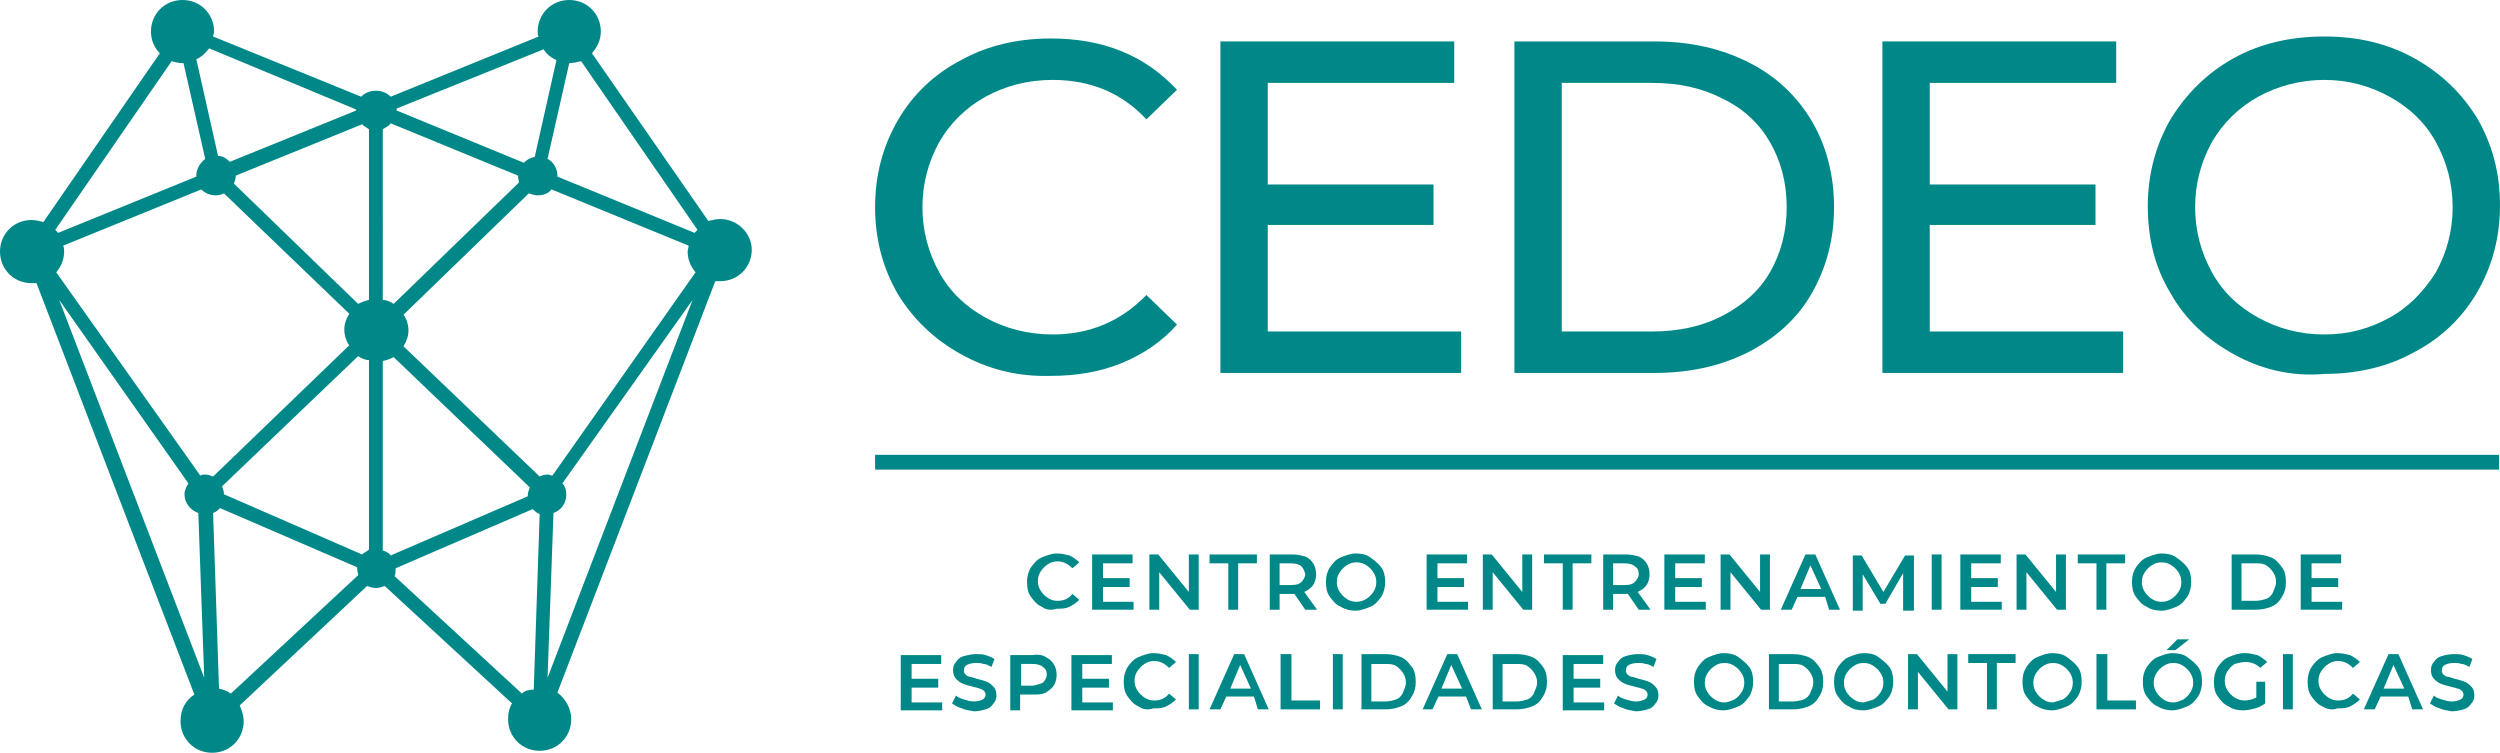 <svg xmlns="http://www.w3.org/2000/svg" id="Capa_2" viewBox="0 0 253.4 76.3"><defs><style>.cls-1{fill:#088;stroke-width:0px;}</style></defs><g id="LOGO"><path class="cls-1" d="M97.4,35.9c-2.7-1.5-4.8-3.5-6.4-6.1-1.5-2.6-2.3-5.5-2.3-8.8s.8-6.2,2.3-8.8,3.7-4.7,6.4-6.1c2.7-1.5,5.8-2.2,9.1-2.2,2.6,0,5,.4,7.2,1.3s4,2.2,5.6,3.9l-3.1,3c-2.5-2.7-5.7-4-9.5-4-2.5,0-4.8.6-6.8,1.7-2,1.1-3.6,2.7-4.7,4.6-1.1,2-1.7,4.2-1.7,6.6s.6,4.6,1.7,6.6,2.7,3.5,4.7,4.6,4.3,1.7,6.8,1.7c3.7,0,6.9-1.3,9.5-4l3.1,3c-1.5,1.7-3.4,3-5.6,3.9s-4.6,1.3-7.2,1.3c-3.4.1-6.4-.7-9.1-2.2Z"></path><path class="cls-1" d="M148.1,33.6v4.2h-24.4V4.2h23.7v4.2h-18.9v10.3h16.8v4.1h-16.8v10.8h19.6Z"></path><path class="cls-1" d="M153.5,4.2h14.2c3.6,0,6.7.7,9.5,2.1,2.8,1.4,4.9,3.4,6.4,5.9s2.3,5.5,2.3,8.8-.8,6.2-2.3,8.8-3.7,4.5-6.4,5.9c-2.8,1.4-5.9,2.1-9.5,2.1h-14.2V4.2ZM167.4,33.6c2.7,0,5.1-.5,7.2-1.6,2.1-1.1,3.7-2.5,4.8-4.4,1.1-1.9,1.7-4.1,1.7-6.6s-.6-4.7-1.7-6.6c-1.1-1.9-2.7-3.4-4.8-4.4-2.1-1.1-4.5-1.6-7.2-1.6h-9.1v25.2h9.1Z"></path><path class="cls-1" d="M215.2,33.6v4.2h-24.4V4.2h23.7v4.2h-18.9v10.3h16.8v4.1h-16.8v10.8h19.6Z"></path><path class="cls-1" d="M226.4,35.9c-2.7-1.5-4.9-3.5-6.4-6.2-1.6-2.6-2.3-5.6-2.3-8.8s.8-6.2,2.3-8.8c1.6-2.6,3.7-4.7,6.4-6.2,2.7-1.5,5.8-2.2,9.2-2.2s6.4.7,9.1,2.2,4.8,3.5,6.4,6.1c1.5,2.6,2.3,5.5,2.3,8.8s-.8,6.2-2.3,8.8-3.7,4.7-6.4,6.1c-2.7,1.5-5.8,2.2-9.1,2.2-3.4.3-6.5-.5-9.2-2ZM242.2,32.2c2-1.1,3.5-2.7,4.7-4.6,1.1-2,1.7-4.2,1.7-6.6s-.6-4.6-1.7-6.6c-1.1-2-2.7-3.5-4.7-4.6s-4.2-1.7-6.6-1.7-4.7.6-6.7,1.7c-2,1.1-3.6,2.7-4.7,4.6-1.1,2-1.7,4.2-1.7,6.6s.6,4.6,1.7,6.6c1.1,2,2.7,3.5,4.7,4.6s4.2,1.7,6.7,1.7,4.6-.6,6.6-1.7Z"></path><path class="cls-1" d="M105.6,61.5c-.5-.2-.8-.6-1.1-1-.3-.4-.4-.9-.4-1.5,0-.5.1-1,.4-1.5.3-.4.6-.8,1.1-1s1-.4,1.5-.4.9.1,1.3.2c.4.2.7.4,1,.7l-.7.6c-.4-.4-.9-.7-1.5-.7-.4,0-.7.1-1,.3s-.5.4-.7.7-.3.6-.3,1,.1.7.3,1c.2.3.4.5.7.7.3.2.6.3,1,.3.6,0,1.1-.2,1.5-.7l.7.6c-.3.3-.6.5-1,.7s-.8.2-1.3.2c-.6.2-1.1.1-1.5-.2Z"></path><path class="cls-1" d="M114.9,60.9v.9h-4.2v-5.6h4.1v.9h-3v1.5h2.7v.9h-2.7v1.5h3.1v-.1Z"></path><path class="cls-1" d="M121.5,56.2v5.6h-.9l-3.1-3.8v3.8h-1v-5.6h.9l3.1,3.8v-3.8h1Z"></path><path class="cls-1" d="M124.5,57.1h-1.9v-.9h4.8v.9h-1.9v4.7h-1s0-4.7,0-4.7Z"></path><path class="cls-1" d="M132.3,61.8l-1.1-1.6h-1.5v1.6h-1v-5.6h2.3c.5,0,.9.1,1.3.2.4.2.6.4.8.7s.3.7.3,1.1-.1.8-.3,1.1-.5.5-.9.7l1.3,1.8h-1.2ZM131.9,57.4c-.2-.2-.6-.3-1-.3h-1.2v2.2h1.2c.5,0,.8-.1,1-.3s.4-.5.4-.8c-.1-.4-.2-.6-.4-.8Z"></path><path class="cls-1" d="M135.9,61.5c-.5-.2-.8-.6-1.1-1s-.4-.9-.4-1.5.1-1,.4-1.5c.3-.4.6-.8,1.1-1s1-.4,1.5-.4c.6,0,1.1.1,1.5.4s.8.6,1.1,1,.4.9.4,1.5c0,.5-.1,1-.4,1.5-.3.4-.6.8-1.1,1s-1,.4-1.5.4c-.5,0-1-.1-1.5-.4ZM138.5,60.7c.3-.2.5-.4.7-.7s.3-.6.3-1-.1-.7-.3-1-.4-.5-.7-.7-.6-.3-1-.3-.7.1-1,.3-.5.4-.7.7-.3.6-.3,1,.1.7.3,1,.4.5.7.7.6.3,1,.3c.3,0,.7-.1,1-.3Z"></path><path class="cls-1" d="M148.8,60.9v.9h-4.2v-5.6h4.1v.9h-3v1.5h2.7v.9h-2.7v1.5h3.1v-.1Z"></path><path class="cls-1" d="M155.3,56.2v5.6h-.9l-3.1-3.8v3.8h-1v-5.6h.9l3.1,3.8v-3.8h1Z"></path><path class="cls-1" d="M158.4,57.1h-1.9v-.9h4.8v.9h-1.9v4.7h-1v-4.7h0Z"></path><path class="cls-1" d="M166.1,61.8l-1.1-1.6h-1.5v1.6h-1v-5.6h2.3c.5,0,.9.1,1.3.2.4.2.6.4.8.7s.3.7.3,1.1-.1.8-.3,1.1-.5.5-.9.7l1.3,1.8h-1.2ZM165.7,57.4c-.2-.2-.6-.3-1-.3h-1.2v2.2h1.2c.5,0,.8-.1,1-.3s.4-.5.4-.8c0-.4-.1-.6-.4-.8Z"></path><path class="cls-1" d="M172.9,60.9v.9h-4.2v-5.6h4.1v.9h-3v1.5h2.7v.9h-2.7v1.5h3.1v-.1Z"></path><path class="cls-1" d="M179.4,56.2v5.6h-.9l-3.1-3.8v3.8h-1v-5.6h.9l3.1,3.8v-3.8h1Z"></path><path class="cls-1" d="M185,60.5h-2.8l-.6,1.3h-1.1l2.5-5.6h1l2.5,5.6h-1.1l-.4-1.3ZM184.6,59.7l-1.1-2.4-1,2.4h2.1Z"></path><path class="cls-1" d="M192.9,61.8v-3.7l-1.8,3.1h-.5l-1.8-3v3.7h-1v-5.6h.9l2.2,3.7,2.2-3.7h.9v5.6h-1.1v-.1Z"></path><path class="cls-1" d="M195.8,56.2h1v5.6h-1v-5.6Z"></path><path class="cls-1" d="M202.9,60.9v.9h-4.2v-5.6h4.1v.9h-3v1.5h2.7v.9h-2.7v1.5h3.1v-.1Z"></path><path class="cls-1" d="M209.4,56.2v5.6h-.9l-3.1-3.8v3.8h-1v-5.6h.9l3.1,3.8v-3.8h1Z"></path><path class="cls-1" d="M212.5,57.1h-1.9v-.9h4.8v.9h-1.9v4.7h-1v-4.7h0Z"></path><path class="cls-1" d="M217.6,61.5c-.5-.2-.8-.6-1.1-1s-.4-.9-.4-1.5.1-1,.4-1.5c.3-.4.6-.8,1.1-1s1-.4,1.5-.4,1.1.1,1.5.4.8.6,1.1,1,.4.9.4,1.5c0,.5-.1,1-.4,1.5-.3.4-.6.8-1.1,1s-1,.4-1.5.4-1.1-.1-1.5-.4ZM220.1,60.7c.3-.2.5-.4.7-.7s.3-.6.3-1-.1-.7-.3-1-.4-.5-.7-.7-.6-.3-1-.3-.7.1-1,.3-.5.4-.7.7-.3.6-.3,1,.1.7.3,1,.4.5.7.7.6.3,1,.3.7-.1,1-.3Z"></path><path class="cls-1" d="M226.2,56.2h2.4c.6,0,1.1.1,1.6.3s.8.6,1.1,1,.4.9.4,1.5-.1,1-.4,1.5-.6.8-1.1,1-1,.3-1.6.3h-2.4v-5.6ZM228.6,60.9c.4,0,.8-.1,1.1-.2s.6-.4.7-.7.3-.6.3-1-.1-.7-.3-1-.4-.5-.7-.7-.7-.2-1.1-.2h-1.4v3.8s1.4,0,1.4,0Z"></path><path class="cls-1" d="M237.4,60.9v.9h-4.2v-5.6h4.1v.9h-3v1.5h2.7v.9h-2.7v1.5h3.1v-.1Z"></path><path class="cls-1" d="M95.5,71.1v.9h-4.2v-5.6h4.1v.9h-3v1.5h2.7v.9h-2.7v1.5h3.1v-.1Z"></path><path class="cls-1" d="M97.5,71.8c-.4-.1-.7-.3-1-.5l.4-.8c.2.2.5.3.8.4s.7.2,1,.2c.4,0,.7-.1.9-.2.2-.1.3-.3.3-.5s-.1-.3-.2-.4-.3-.2-.4-.2c-.2-.1-.4-.1-.7-.2-.4-.1-.8-.2-1-.3-.3-.1-.5-.3-.7-.5s-.3-.5-.3-.9c0-.3.1-.6.3-.8.2-.3.4-.5.8-.6s.8-.2,1.2-.2c.3,0,.7,0,1,.1s.6.2.9.4l-.3.8c-.2-.1-.5-.3-.8-.3-.3-.1-.5-.1-.8-.1-.4,0-.7.1-.9.2-.2.1-.3.3-.3.6,0,.2.1.3.2.4s.3.2.4.2.4.1.7.2c.4.1.8.2,1,.3.3.1.5.3.7.5s.3.5.3.9c0,.3-.1.6-.3.8-.2.3-.4.5-.8.6-.3.1-.8.2-1.2.2-.4-.1-.8-.1-1.2-.3Z"></path><path class="cls-1" d="M106,66.6c.4.2.6.4.8.7s.3.7.3,1.1-.1.8-.3,1.1c-.2.3-.5.5-.8.7-.4.2-.8.2-1.3.2h-1.3v1.6h-1v-5.6h2.3c.5-.1,1,0,1.3.2ZM105.7,69.2c.2-.2.4-.5.4-.8,0-.4-.1-.6-.4-.8-.2-.2-.6-.3-1-.3h-1.2v2.2h1.2c.5-.1.8-.2,1-.3Z"></path><path class="cls-1" d="M112.8,71.1v.9h-4.2v-5.6h4.1v.9h-3v1.5h2.7v.9h-2.7v1.5h3.1v-.1Z"></path><path class="cls-1" d="M115.4,71.6c-.5-.2-.8-.6-1.1-1-.3-.4-.4-.9-.4-1.5,0-.5.1-1,.4-1.5.3-.4.6-.8,1.1-1s1-.4,1.5-.4.9.1,1.3.2c.4.2.7.4,1,.7l-.7.6c-.4-.4-.9-.7-1.5-.7-.4,0-.7.1-1,.3-.3.2-.5.4-.7.7-.2.3-.3.6-.3,1s.1.7.3,1c.2.3.4.5.7.7.3.2.6.3,1,.3.6,0,1.1-.2,1.5-.7l.7.6c-.3.3-.6.5-1,.7s-.8.2-1.3.2c-.6.2-1.1.1-1.5-.2Z"></path><path class="cls-1" d="M120.5,66.3h1v5.6h-1v-5.6Z"></path><path class="cls-1" d="M127.1,70.6h-2.8l-.6,1.3h-1.1l2.5-5.6h1l2.5,5.6h-1.1l-.4-1.3ZM126.8,69.8l-1.1-2.4-1,2.4h2.1Z"></path><path class="cls-1" d="M129.9,66.3h1v4.7h2.9v.9h-4v-5.6h.1Z"></path><path class="cls-1" d="M135.1,66.3h1v5.6h-1v-5.6Z"></path><path class="cls-1" d="M138,66.3h2.4c.6,0,1.1.1,1.6.3.5.2.8.6,1.1,1s.4.9.4,1.5-.1,1-.4,1.5-.6.8-1.1,1-1,.3-1.6.3h-2.4v-5.6ZM140.4,71.1c.4,0,.8-.1,1.1-.2s.6-.4.7-.7.3-.6.3-1-.1-.7-.3-1-.4-.5-.7-.7-.7-.2-1.1-.2h-1.4v3.8h1.4Z"></path><path class="cls-1" d="M148.6,70.6h-2.8l-.6,1.3h-1l2.5-5.6h1l2.5,5.6h-1.1l-.5-1.3ZM148.2,69.8l-1.1-2.4-1,2.4h2.1Z"></path><path class="cls-1" d="M151.3,66.3h2.4c.6,0,1.1.1,1.6.3.5.2.8.6,1.1,1s.4.9.4,1.5-.1,1-.4,1.5-.6.8-1.1,1-1,.3-1.6.3h-2.4v-5.6ZM153.7,71.1c.4,0,.8-.1,1.1-.2s.6-.4.7-.7.3-.6.3-1-.1-.7-.3-1-.4-.5-.7-.7-.7-.2-1.1-.2h-1.4v3.8h1.4Z"></path><path class="cls-1" d="M162.6,71.1v.9h-4.2v-5.6h4.1v.9h-3v1.5h2.7v.9h-2.7v1.5h3.1v-.1Z"></path><path class="cls-1" d="M164.6,71.8c-.4-.1-.7-.3-1-.5l.4-.8c.2.2.5.3.8.4s.7.2,1,.2c.4,0,.7-.1.9-.2s.3-.3.3-.5-.1-.3-.2-.4c-.1-.1-.3-.2-.4-.2-.2-.1-.4-.1-.7-.2-.4-.1-.8-.2-1-.3-.3-.1-.5-.3-.7-.5s-.3-.5-.3-.9c0-.3.1-.6.3-.8.2-.3.4-.5.8-.6.3-.1.8-.2,1.2-.2.3,0,.7,0,1,.1s.6.2.9.4l-.3.8c-.2-.1-.5-.3-.8-.3-.3-.1-.5-.1-.8-.1-.4,0-.7.1-.9.2s-.3.3-.3.6c0,.2.1.3.2.4.1.1.3.2.4.2s.4.1.7.2c.4.1.8.2,1,.3.3.1.5.3.7.5s.3.5.3.9c0,.3-.1.6-.3.8-.2.3-.4.5-.8.6-.3.1-.8.2-1.2.2-.4-.1-.8-.1-1.2-.3Z"></path><path class="cls-1" d="M173.2,71.6c-.5-.2-.8-.6-1.1-1s-.4-.9-.4-1.5.1-1,.4-1.5c.3-.4.6-.8,1.1-1s1-.4,1.5-.4,1.1.1,1.5.4.8.6,1.1,1,.4.9.4,1.5c0,.5-.1,1-.4,1.5-.3.4-.6.8-1.1,1s-1,.4-1.5.4-1-.1-1.5-.4ZM175.8,70.9c.3-.2.5-.4.7-.7.2-.3.3-.6.3-1s-.1-.7-.3-1-.4-.5-.7-.7-.6-.3-1-.3-.7.1-1,.3-.5.4-.7.7c-.2.3-.3.6-.3,1s.1.7.3,1,.4.5.7.7.6.3,1,.3.7-.2,1-.3Z"></path><path class="cls-1" d="M179.3,66.3h2.4c.6,0,1.1.1,1.6.3.5.2.8.6,1.1,1s.4.9.4,1.5-.1,1-.4,1.5-.6.8-1.1,1-1,.3-1.6.3h-2.4v-5.6ZM181.7,71.1c.4,0,.8-.1,1.1-.2s.6-.4.7-.7.3-.6.3-1-.1-.7-.3-1-.4-.5-.7-.7-.7-.2-1.1-.2h-1.4v3.8h1.4Z"></path><path class="cls-1" d="M187.4,71.6c-.5-.2-.8-.6-1.1-1s-.4-.9-.4-1.5.1-1,.4-1.5c.3-.4.6-.8,1.1-1s1-.4,1.5-.4c.6,0,1.1.1,1.5.4s.8.6,1.1,1,.4.9.4,1.5c0,.5-.1,1-.4,1.5-.3.4-.6.8-1.1,1s-1,.4-1.5.4c-.6,0-1.1-.1-1.5-.4ZM189.9,70.9c.3-.2.5-.4.7-.7.2-.3.3-.6.3-1s-.1-.7-.3-1-.4-.5-.7-.7-.6-.3-1-.3-.7.1-1,.3c-.3.2-.5.4-.7.7-.2.3-.3.6-.3,1s.1.7.3,1,.4.5.7.7.6.3,1,.3c.4-.1.7-.2,1-.3Z"></path><path class="cls-1" d="M198.4,66.3v5.6h-.9l-3.1-3.8v3.8h-1v-5.6h.9l3.1,3.8v-3.8h1Z"></path><path class="cls-1" d="M201.4,67.2h-1.9v-.9h4.8v.9h-1.9v4.7h-1v-4.7h0Z"></path><path class="cls-1" d="M206.5,71.6c-.5-.2-.8-.6-1.1-1s-.4-.9-.4-1.5.1-1,.4-1.5c.3-.4.6-.8,1.1-1s1-.4,1.5-.4c.6,0,1.1.1,1.5.4s.8.6,1.1,1,.4.9.4,1.5c0,.5-.1,1-.4,1.5-.3.4-.6.8-1.1,1s-1,.4-1.5.4-1-.1-1.5-.4ZM209.1,70.9c.3-.2.5-.4.7-.7.2-.3.3-.6.3-1s-.1-.7-.3-1-.4-.5-.7-.7-.6-.3-1-.3-.7.1-1,.3c-.3.2-.5.4-.7.7-.2.3-.3.6-.3,1s.1.7.3,1,.4.5.7.7.6.3,1,.3c.3-.1.7-.2,1-.3Z"></path><path class="cls-1" d="M212.6,66.3h1v4.7h2.9v.9h-4v-5.6h.1Z"></path><path class="cls-1" d="M218.7,71.6c-.5-.2-.8-.6-1.1-1s-.4-.9-.4-1.5.1-1,.4-1.5c.3-.4.6-.8,1.1-1s1-.4,1.5-.4,1.1.1,1.5.4.8.6,1.1,1,.4.9.4,1.5c0,.5-.1,1-.4,1.5-.3.4-.6.8-1.1,1s-1,.4-1.5.4-1-.1-1.5-.4ZM221.3,70.9c.3-.2.5-.4.7-.7.2-.3.3-.6.3-1s-.1-.7-.3-1-.4-.5-.7-.7-.6-.3-1-.3-.7.1-1,.3-.5.4-.7.7c-.2.3-.3.6-.3,1s.1.7.3,1,.4.5.7.7.6.3,1,.3.7-.2,1-.3ZM220.7,64.8h1.2l-1.4,1.1h-.9l1.1-1.1Z"></path><path class="cls-1" d="M228.6,69.1h1v2.2c-.3.2-.6.4-1,.5s-.8.2-1.2.2c-.6,0-1.1-.1-1.5-.4-.5-.2-.8-.6-1.1-1s-.4-.9-.4-1.5c0-.5.1-1,.4-1.5.3-.4.6-.8,1.1-1s1-.4,1.6-.4c.5,0,.9.1,1.3.2.4.2.7.4,1,.7l-.7.6c-.4-.4-.9-.6-1.5-.6-.4,0-.7.1-1.1.2-.3.2-.5.4-.7.7-.2.3-.3.6-.3,1s.1.7.3,1,.4.5.7.7.7.3,1,.3c.4,0,.8-.1,1.2-.3v-1.6h-.1Z"></path><path class="cls-1" d="M231.4,66.3h1v5.6h-1v-5.6Z"></path><path class="cls-1" d="M235.4,71.6c-.5-.2-.8-.6-1.1-1s-.4-.9-.4-1.5c0-.5.1-1,.4-1.5.3-.4.6-.8,1.1-1s1-.4,1.5-.4.9.1,1.3.2c.4.2.7.4,1,.7l-.7.6c-.4-.4-.9-.7-1.5-.7-.4,0-.7.1-1,.3-.3.2-.5.4-.7.7-.2.3-.3.6-.3,1s.1.7.3,1,.4.5.7.7.6.3,1,.3c.6,0,1.1-.2,1.5-.7l.7.6c-.3.3-.6.5-1,.7s-.8.2-1.3.2c-.5.2-1,.1-1.5-.2Z"></path><path class="cls-1" d="M244.1,70.6h-2.8l-.6,1.3h-1.1l2.5-5.6h1l2.5,5.6h-1.1l-.4-1.3ZM243.7,69.8l-1.1-2.4-1,2.4h2.1Z"></path><path class="cls-1" d="M247.3,71.8c-.4-.1-.7-.3-1-.5l.4-.8c.2.2.5.3.8.4s.7.2,1,.2c.4,0,.7-.1.9-.2s.3-.3.3-.5-.1-.3-.2-.4c-.1-.1-.3-.2-.4-.2-.2-.1-.4-.1-.7-.2-.4-.1-.8-.2-1-.3-.3-.1-.5-.3-.7-.5s-.3-.5-.3-.9c0-.3.1-.6.3-.8.2-.3.4-.5.8-.6.3-.1.8-.2,1.2-.2.3,0,.7,0,1,.1s.6.2.9.4l-.3.8c-.2-.1-.5-.3-.8-.3-.3-.1-.5-.1-.8-.1-.4,0-.7.1-.9.2s-.3.3-.3.6c0,.2.1.3.2.4s.3.2.4.2.4.1.7.2c.4.1.8.2,1,.3.3.1.5.3.7.5s.3.5.3.9c0,.3-.1.6-.3.8-.2.3-.4.5-.8.6-.3.1-.8.2-1.2.2-.4-.1-.8-.1-1.2-.3Z"></path><rect class="cls-1" x="88.7" y="46.1" width="164.6" height="1.5"></rect><path class="cls-1" d="M73,22.2c-.4,0-.8.1-1.2.2l-11.8-17c.5-.6.9-1.3.9-2.2,0-1.8-1.4-3.2-3.2-3.2s-3.2,1.4-3.2,3.2c0,.2,0,.4.1.5l-15,6.1c-.4-.4-.9-.6-1.5-.6s-1.1.2-1.5.6l-15-6.1c0-.2.1-.3.1-.5C21.7,1.4,20.3,0,18.5,0s-3.2,1.4-3.2,3.2c0,.8.3,1.6.9,2.2L4.4,22.5c-.4-.1-.8-.2-1.2-.2-1.8,0-3.2,1.4-3.2,3.2s1.4,3.2,3.2,3.2h.5l16,41.7c-.9.6-1.4,1.5-1.4,2.7,0,1.8,1.4,3.2,3.2,3.2s3.2-1.4,3.2-3.2c0-.6-.2-1.1-.4-1.6l12.9-12.1c.3.1.6.2.9.2s.6-.1.9-.2l12.9,11.9c-.3.5-.4,1-.4,1.6,0,1.8,1.4,3.2,3.2,3.2s3.2-1.4,3.2-3.2c0-1.1-.6-2.1-1.4-2.7l16-41.7h.5c1.8,0,3.2-1.4,3.2-3.2,0-1.6-1.4-3.1-3.2-3.1ZM56,48.2c-.2,0-.3-.1-.5-.1-.3,0-.6.1-.8.2l-13.8-13.2c.3-.5.5-1,.5-1.6s-.2-1.2-.5-1.6l12.7-12.3c.3.1.6.2.9.2.6,0,1.1-.2,1.4-.6l13.9,5.7c0,.2-.1.4-.1.6,0,.8.3,1.5.8,2.1l-14.5,20.6ZM52.9,70.3l-12.9-11.9c.1-.2.1-.5.1-.7v-.1l13.9-6c.2.2.4.4.7.5l-.6,17.8c-.5,0-.9.1-1.2.4ZM22.2,69.8l-.6-17.8c.3-.1.5-.3.7-.5l13.9,6v.1c0,.3.1.5.1.7l-12.9,12c-.4-.3-.8-.4-1.2-.5ZM5.7,27.6c.5-.6.8-1.3.8-2.1,0-.2,0-.4-.1-.6l14-5.7c.4.4.9.6,1.5.6.3,0,.6-.1.8-.2l12.7,12.2c-.3.5-.5,1-.5,1.6s.2,1.2.5,1.6l-13.8,13.3c-.3-.1-.5-.2-.8-.2-.2,0-.3,0-.5.1L5.7,27.6ZM18.6,6.4l2.2,9.7c-.5.4-.9,1-.9,1.7v.1l-14,5.7c-.1-.1-.2-.2-.3-.3L17.4,6.2c.3.1.7.2,1.2.2ZM39.6,12.5l12.9,5.3h0c0,.3.1.5.1.7l-12.7,12.3c-.3-.2-.7-.4-1.1-.4V13.1c.3-.2.6-.3.8-.6ZM57.7,6.4c.4,0,.8-.1,1.2-.2l11.8,17.1c-.1.1-.2.2-.3.3l-13.9-5.7v-.1c0-.7-.4-1.4-1-1.7l2.2-9.7ZM37.4,13.1v17.3c-.4.1-.7.2-1.1.4l-12.6-12.2c.1-.2.2-.5.2-.8h0l12.8-5.2c.2.2.4.3.7.5ZM36.7,56.2l-14-6.1h0c0-.3-.1-.6-.2-.8l13.8-13.2c.3.2.7.4,1.1.4v19.2c-.2.2-.5.3-.7.5ZM38.8,55.8v-19.2c.4-.1.7-.2,1.1-.4l13.8,13.2c-.1.3-.2.5-.2.8v.1l-13.9,6c-.2-.3-.5-.4-.8-.5ZM55.1,5c.3.5.7.8,1.3,1.1l-2.2,9.8c-.5.1-.8.3-1.1.6l-12.9-5.3v-.2l14.9-6ZM36.1,11.1q0,.1,0,0v.1l-12.8,5.2c-.3-.3-.7-.6-1.2-.6l-2.2-9.8c.5-.2.9-.6,1.3-1.1l14.9,6.2ZM19.1,49c-.2.3-.4.7-.4,1.1,0,.9.6,1.6,1.4,1.9l.6,16.7L6,30.4l13.1,18.6ZM55.5,68.7l.6-16.7c.8-.3,1.3-1,1.3-1.9,0-.4-.1-.8-.4-1.1l13.2-18.6-14.7,38.3Z"></path></g></svg>